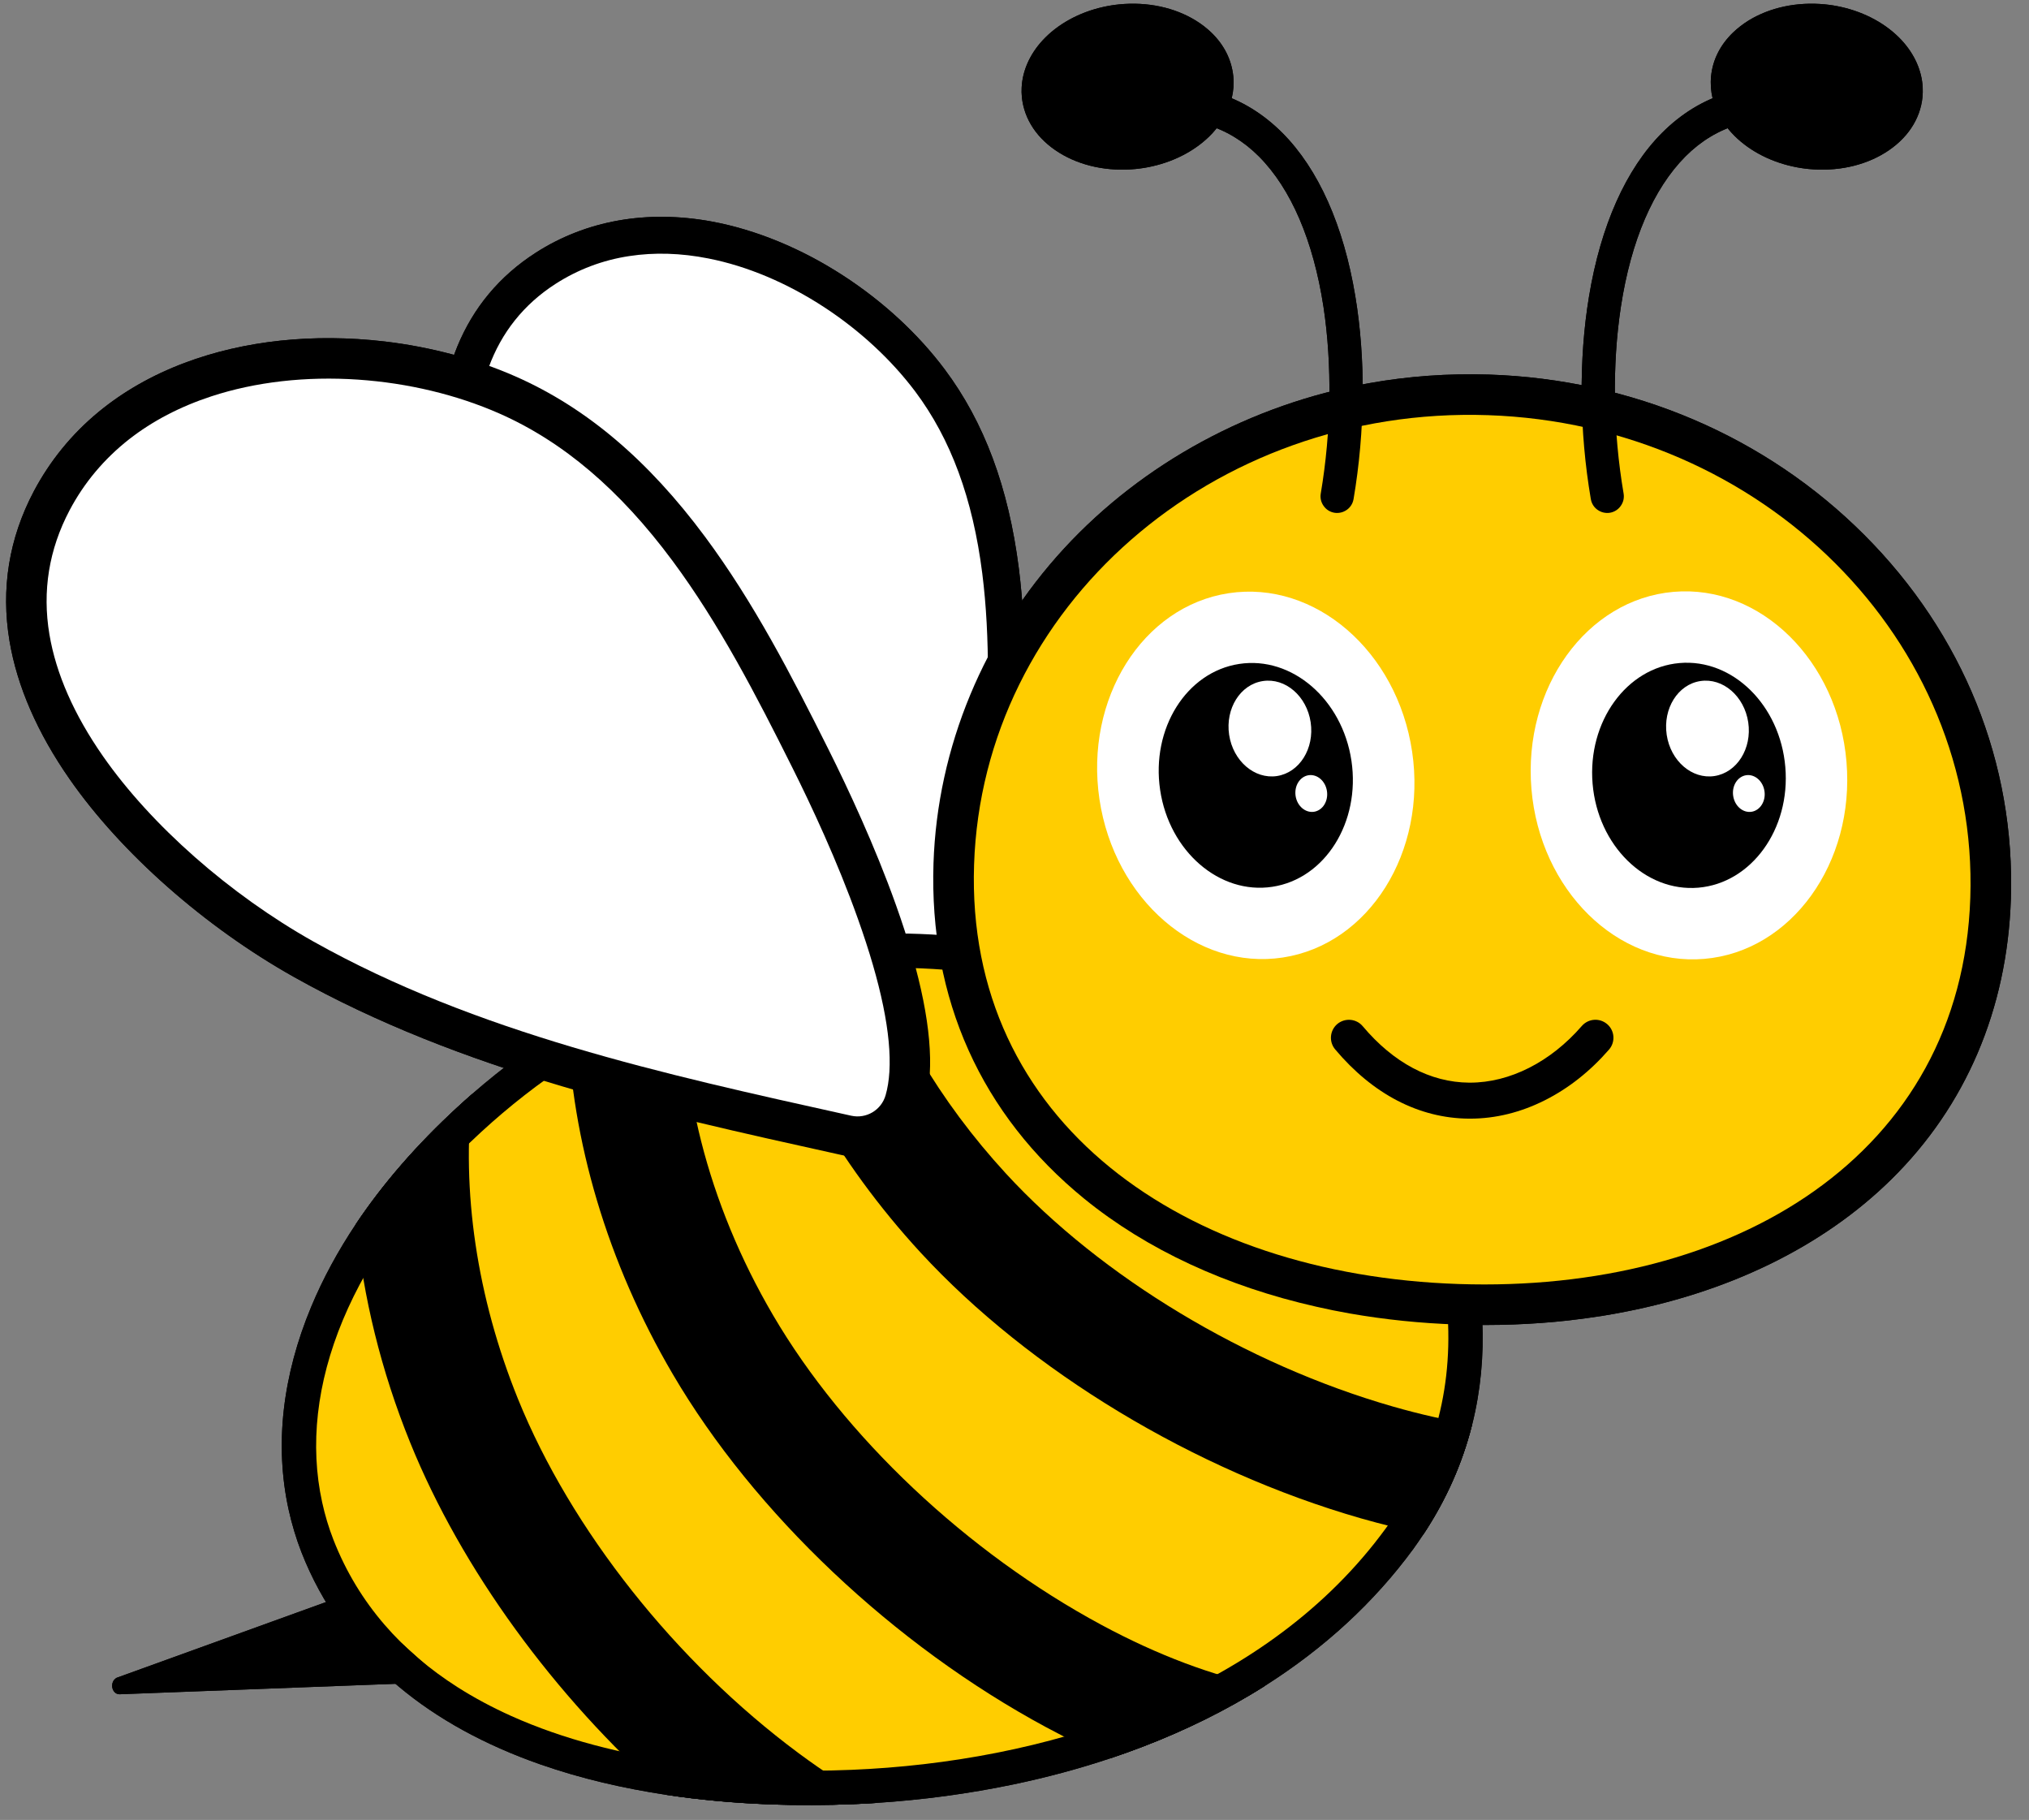 <svg xmlns="http://www.w3.org/2000/svg" xmlns:xlink="http://www.w3.org/1999/xlink" width="155" viewBox="0 0 116.25 104.25" height="139" preserveAspectRatio="xMidYMid meet"><rect x="0" y="0" width="116.25" height="104.25" fill="#808080" stroke="none"/><defs><clipPath id="1cec9f5dae"><path d="M 16 53.469 L 85 53.469 L 85 103.398 L 16 103.398 Z M 16 53.469 " clip-rule="nonzero"></path></clipPath><clipPath id="aeca6d3826"><path d="M 20.246 62.461 L 50.328 62.461 L 50.328 103.398 L 20.246 103.398 Z M 20.246 62.461 " clip-rule="nonzero"></path></clipPath><clipPath id="46bf708ba8"><path d="M 0.043 19 L 54 19 L 54 67 L 0.043 67 Z M 0.043 19 " clip-rule="nonzero"></path></clipPath><clipPath id="661f766d5e"><path d="M 53 21 L 115.461 21 L 115.461 76 L 53 76 Z M 53 21 " clip-rule="nonzero"></path></clipPath><clipPath id="4894c3c266"><path d="M 16 53.469 L 85 53.469 L 85 103.398 L 16 103.398 Z M 16 53.469 " clip-rule="nonzero"></path></clipPath><clipPath id="7f82c2967e"><path d="M 20.246 62.461 L 50.328 62.461 L 50.328 103.398 L 20.246 103.398 Z M 20.246 62.461 " clip-rule="nonzero"></path></clipPath><clipPath id="268b40854b"><path d="M 0.043 19 L 54 19 L 54 67 L 0.043 67 Z M 0.043 19 " clip-rule="nonzero"></path></clipPath><clipPath id="336304891a"><path d="M 53 21 L 115.461 21 L 115.461 76 L 53 76 Z M 53 21 " clip-rule="nonzero"></path></clipPath></defs><path fill="#000000" d="M 57.68 52.855 C 58.203 49.805 58.438 46.684 58.539 44.605 C 58.738 40.527 58.875 36.539 58.375 32.57 C 57.785 27.922 56.395 24.188 54.125 21.156 C 52.598 19.117 50.586 17.262 48.301 15.781 C 45.906 14.227 43.309 13.16 40.789 12.691 C 37.066 12.004 33.574 12.625 30.684 14.484 C 26.551 17.145 24.672 21.723 25.254 27.719 C 25.676 32.117 27.48 37.285 30.074 41.547 C 34.961 49.574 42.086 55.945 48.98 62.109 C 49.34 62.434 49.699 62.754 50.055 63.074 L 50.746 63.691 L 51.652 63.504 C 52.969 63.234 54.109 62.363 55.047 60.914 C 56.176 59.164 57.062 56.453 57.68 52.855 " fill-opacity="1" fill-rule="nonzero"></path><path fill="#ffffff" d="M 51.359 61.402 C 51.035 61.113 50.715 60.828 50.391 60.535 C 43.609 54.473 36.605 48.207 31.879 40.449 C 29.441 36.449 27.754 31.613 27.355 27.52 C 27.117 25.066 27.332 22.898 27.992 21.066 C 28.723 19.047 30.012 17.43 31.828 16.262 C 33.109 15.438 34.531 14.898 36.055 14.668 C 37.488 14.449 39.012 14.492 40.586 14.805 C 42.809 15.242 45.105 16.211 47.234 17.605 C 49.273 18.941 51.07 20.609 52.434 22.422 C 54.48 25.152 55.734 28.559 56.277 32.836 C 56.758 36.633 56.621 40.52 56.426 44.5 C 56.328 46.523 56.102 49.555 55.598 52.5 C 55.027 55.812 54.246 58.258 53.27 59.77 C 52.691 60.668 52.047 61.215 51.359 61.402 " fill-opacity="1" fill-rule="nonzero"></path><g clip-path="url(#1cec9f5dae)"><path fill="#000000" d="M 84.855 78.637 C 84.758 79.645 84.59 80.633 84.348 81.598 L 84.332 81.652 C 83.781 83.836 82.852 85.918 81.57 87.863 C 81.379 88.152 81.18 88.438 80.977 88.723 C 78.742 91.773 75.879 94.414 72.445 96.586 C 71.891 96.938 71.324 97.273 70.742 97.598 C 68.543 98.828 66.156 99.871 63.605 100.723 C 61.84 101.312 59.996 101.809 58.078 102.211 C 55.516 102.746 52.859 103.105 50.168 103.277 C 49.738 103.305 49.309 103.328 48.879 103.344 C 45.953 103.465 42.145 103.414 38.129 102.805 C 35.762 102.445 33.324 101.895 30.953 101.066 C 27.781 99.957 25.055 98.461 22.848 96.613 C 20.32 94.5 18.445 91.91 17.273 88.918 C 16.965 88.125 16.719 87.301 16.535 86.469 C 16.133 84.633 16.039 82.707 16.262 80.742 C 16.484 78.801 17.012 76.816 17.832 74.852 C 18.504 73.238 19.363 71.656 20.398 70.105 C 21.945 67.793 23.891 65.555 26.219 63.414 C 26.496 63.16 26.773 62.91 27.055 62.664 C 28.805 61.141 30.625 59.801 32.516 58.648 C 34.668 57.34 36.902 56.277 39.223 55.461 C 40.41 55.043 41.621 54.691 42.852 54.406 C 43.098 54.348 43.352 54.289 43.602 54.238 C 45.531 53.832 47.504 53.59 49.52 53.504 C 56.297 53.215 63.562 54.715 71.199 57.992 C 74.711 59.496 77.617 61.406 79.84 63.668 C 82.52 66.398 84.152 69.586 84.688 73.145 C 84.809 73.977 84.891 74.801 84.926 75.613 C 84.973 76.641 84.949 77.648 84.855 78.637 " fill-opacity="1" fill-rule="nonzero"></path></g><path fill="#ffcd00" d="M 79.387 87.562 C 79.18 87.844 78.965 88.125 78.75 88.398 C 71.738 97.242 59.711 100.93 48.797 101.379 C 42.688 101.633 35.32 101 29.297 98.297 C 28.219 97.812 27.184 97.262 26.203 96.637 C 23.082 94.645 20.555 91.906 19.105 88.203 C 18.832 87.504 18.617 86.785 18.457 86.051 C 17.031 79.539 20.027 71.777 27.551 64.859 C 40.738 52.742 56.355 53.762 70.422 59.797 C 76.375 62.352 81.73 66.688 82.742 73.438 C 82.84 74.09 82.906 74.734 82.945 75.363 C 83.234 80.133 81.855 84.184 79.387 87.562 " fill-opacity="1" fill-rule="nonzero"></path><path fill="#000000" d="M 19.91 91.324 L 6.688 96.105 C 6.266 96.324 6.379 97.035 6.84 97.051 L 25.465 96.344 L 19.91 91.324 " fill-opacity="1" fill-rule="nonzero"></path><g clip-path="url(#aeca6d3826)"><path fill="#000000" d="M 50.168 103.277 C 49.738 103.305 49.309 103.328 48.879 103.344 C 45.953 103.465 42.145 103.414 38.129 102.805 C 31.75 97.156 26.434 89.871 23.504 82.641 C 21.832 78.52 20.797 74.277 20.398 70.105 C 21.945 67.793 23.891 65.555 26.219 63.414 C 26.496 63.16 26.773 62.91 27.055 62.664 C 26.434 68.191 27.309 74.285 29.68 80.141 C 32.715 87.625 38.719 95.203 45.746 100.418 C 47.215 101.508 48.699 102.469 50.168 103.277 " fill-opacity="1" fill-rule="nonzero"></path></g><path fill="#000000" d="M 72.445 96.586 C 71.891 96.938 71.324 97.273 70.742 97.598 C 68.543 98.828 66.156 99.871 63.605 100.723 C 62.398 100.199 61.18 99.605 59.949 98.945 C 51.211 94.242 43.207 86.672 38.535 78.695 C 34.789 72.305 32.742 65.316 32.516 58.648 C 34.668 57.34 36.902 56.277 39.223 55.461 C 38.77 61.84 40.52 68.898 44.289 75.332 C 48.367 82.297 55.406 88.934 63.109 93.078 C 66.336 94.816 69.535 96.016 72.445 96.586 " fill-opacity="1" fill-rule="nonzero"></path><path fill="#000000" d="M 84.348 81.598 L 84.332 81.652 C 83.781 83.836 82.855 85.918 81.57 87.863 C 80.391 87.617 79.191 87.32 77.969 86.973 C 68.434 84.234 59 78.539 52.734 71.738 C 47.969 66.562 44.582 60.535 42.852 54.406 C 43.098 54.348 43.352 54.293 43.602 54.238 C 45.531 53.836 47.504 53.59 49.52 53.504 C 51.039 58.316 53.812 63.07 57.641 67.23 C 63.109 73.168 71.398 78.156 79.809 80.57 C 81.355 81.012 82.879 81.359 84.348 81.598 " fill-opacity="1" fill-rule="nonzero"></path><g clip-path="url(#46bf708ba8)"><path fill="#000000" d="M 53.27 61.539 C 53.418 59.121 52.77 55.863 51.336 51.848 C 50.121 48.438 48.562 45.117 47.473 42.938 C 45.332 38.656 43.184 34.504 40.395 30.746 C 37.133 26.352 33.586 23.348 29.543 21.566 C 27.277 20.566 24.688 19.875 22.051 19.562 C 17.961 19.082 13.992 19.504 10.582 20.785 C 8.719 21.484 7.055 22.434 5.637 23.605 C 4.105 24.871 2.863 26.398 1.938 28.141 C 0.512 30.84 0.043 33.727 0.547 36.727 C 0.984 39.32 2.141 41.977 3.992 44.633 C 6.941 48.867 11.742 53.098 16.824 55.953 C 26.422 61.34 37.367 63.762 47.949 66.102 C 48.504 66.227 49.055 66.348 49.605 66.469 C 49.672 66.484 49.738 66.496 49.805 66.504 C 50.363 66.57 50.926 66.395 51.348 66.027 C 52.504 65.023 53.152 63.516 53.27 61.539 " fill-opacity="1" fill-rule="nonzero"></path></g><path fill="#ffffff" d="M 50.742 62.73 C 50.5 63.586 49.637 64.102 48.77 63.91 C 48.664 63.887 48.559 63.863 48.453 63.84 C 38.031 61.535 27.258 59.152 17.961 53.934 C 13.168 51.242 8.656 47.27 5.895 43.309 C 4.242 40.938 3.211 38.594 2.832 36.344 C 2.414 33.859 2.805 31.465 3.988 29.227 C 4.824 27.645 5.973 26.281 7.395 25.164 C 8.734 24.117 10.32 23.289 12.109 22.703 C 14.633 21.875 17.543 21.543 20.52 21.746 C 23.375 21.941 26.172 22.613 28.605 23.684 C 32.27 25.301 35.516 28.062 38.531 32.125 C 41.207 35.734 43.309 39.789 45.398 43.973 C 46.461 46.098 47.977 49.324 49.152 52.629 C 50.48 56.344 51.086 59.293 50.957 61.398 C 50.926 61.895 50.855 62.34 50.742 62.73 " fill-opacity="1" fill-rule="nonzero"></path><path fill="#050000" d="M 82.957 75.562 C 82.953 75.496 82.949 75.43 82.945 75.363 C 82.949 75.43 82.953 75.496 82.957 75.562 " fill-opacity="1" fill-rule="nonzero"></path><path fill="#e5b400" d="M 82.961 75.664 C 82.906 75.664 82.852 75.664 82.797 75.664 C 82.848 75.562 82.898 75.465 82.945 75.363 C 82.949 75.43 82.953 75.496 82.957 75.562 C 82.957 75.598 82.961 75.629 82.961 75.664 " fill-opacity="1" fill-rule="nonzero"></path><g clip-path="url(#661f766d5e)"><path fill="#000000" d="M 53.484 49.445 C 53.707 42.809 56.367 36.402 60.977 31.406 C 65.488 26.52 71.684 23.16 78.418 21.953 C 80.676 21.547 82.996 21.383 85.32 21.457 C 93.531 21.73 101.164 24.992 106.805 30.633 C 112.484 36.312 115.469 43.727 115.211 51.508 C 115 57.805 112.633 63.355 108.359 67.559 C 104.414 71.441 98.934 74.102 92.508 75.254 C 92.27 75.297 92.027 75.34 91.781 75.379 C 91.152 75.477 90.52 75.562 89.875 75.637 C 87.809 75.867 85.672 75.945 83.5 75.871 C 81.383 75.801 79.32 75.586 77.332 75.238 C 76.688 75.125 76.047 74.996 75.422 74.852 C 70.273 73.691 65.707 71.582 62.129 68.672 C 56.215 63.855 53.227 57.207 53.484 49.445 " fill-opacity="1" fill-rule="nonzero"></path></g><path fill="#ffcd00" d="M 55.809 49.523 C 56.301 34.777 69.48 23.254 85.242 23.781 C 101.004 24.309 113.379 36.688 112.887 51.43 C 112.395 66.176 99.336 74.078 83.574 73.551 C 67.812 73.027 55.312 64.266 55.809 49.523 " fill-opacity="1" fill-rule="nonzero"></path><path fill="#000000" d="M 64.301 6.195 C 64.215 5.695 64.535 5.219 65.031 5.109 L 65.082 5.098 C 68.43 4.543 71.254 5.391 73.477 7.617 C 75.535 9.684 76.98 12.914 77.652 16.973 C 78.25 20.562 78.215 24.688 77.551 28.59 C 77.496 28.918 77.277 29.188 76.969 29.312 C 76.918 29.332 76.871 29.348 76.82 29.359 C 76.699 29.387 76.574 29.391 76.453 29.371 C 76.199 29.328 75.98 29.188 75.836 28.98 C 75.688 28.773 75.629 28.523 75.672 28.27 C 76.277 24.699 76.332 20.898 75.828 17.574 C 75.246 13.785 73.969 10.809 72.129 8.961 C 70.363 7.195 68.102 6.527 65.395 6.977 C 64.879 7.062 64.387 6.715 64.301 6.195 " fill-opacity="1" fill-rule="nonzero"></path><path fill="#000000" d="M 58.547 5.562 C 58.531 5.379 58.523 5.199 58.535 5.012 C 58.582 4.055 59 3.109 59.738 2.309 C 60.59 1.387 61.816 0.711 63.195 0.402 C 63.504 0.332 63.82 0.281 64.137 0.25 C 65.738 0.094 67.293 0.426 68.516 1.18 C 68.852 1.387 69.148 1.621 69.41 1.871 C 70.133 2.57 70.566 3.43 70.66 4.367 C 70.703 4.789 70.672 5.215 70.57 5.629 C 70.426 6.23 70.137 6.816 69.711 7.344 C 69.633 7.441 69.555 7.531 69.469 7.625 C 68.617 8.543 67.391 9.219 66.012 9.527 C 65.707 9.598 65.387 9.648 65.07 9.68 C 63.469 9.836 61.914 9.508 60.691 8.75 C 59.434 7.973 58.676 6.84 58.547 5.562 " fill-opacity="1" fill-rule="nonzero"></path><path fill="#000000" d="M 104.395 6.195 C 104.477 5.695 104.156 5.219 103.664 5.109 L 103.613 5.098 C 100.266 4.543 97.441 5.391 95.219 7.617 C 93.16 9.684 91.715 12.914 91.043 16.973 C 90.445 20.562 90.48 24.688 91.145 28.59 C 91.199 28.918 91.418 29.188 91.727 29.312 C 91.773 29.332 91.824 29.348 91.875 29.359 C 91.996 29.387 92.121 29.391 92.242 29.371 C 92.492 29.328 92.715 29.188 92.859 28.98 C 93.008 28.773 93.066 28.523 93.023 28.27 C 92.414 24.699 92.359 20.898 92.867 17.574 C 93.445 13.785 94.727 10.809 96.566 8.961 C 98.328 7.195 100.594 6.527 103.301 6.977 C 103.816 7.062 104.309 6.715 104.395 6.195 " fill-opacity="1" fill-rule="nonzero"></path><path fill="#000000" d="M 110.148 5.562 C 110.164 5.379 110.168 5.199 110.16 5.012 C 110.113 4.055 109.695 3.109 108.957 2.309 C 108.105 1.387 106.875 0.711 105.5 0.402 C 105.191 0.332 104.875 0.281 104.559 0.25 C 102.957 0.094 101.402 0.426 100.176 1.18 C 99.844 1.387 99.547 1.621 99.285 1.871 C 98.562 2.57 98.125 3.43 98.035 4.367 C 97.992 4.789 98.023 5.215 98.121 5.629 C 98.27 6.23 98.559 6.816 98.984 7.344 C 99.059 7.441 99.141 7.531 99.227 7.625 C 100.074 8.543 101.305 9.219 102.68 9.527 C 102.988 9.598 103.305 9.648 103.625 9.68 C 105.223 9.836 106.781 9.508 108.004 8.75 C 109.258 7.973 110.02 6.84 110.148 5.562 " fill-opacity="1" fill-rule="nonzero"></path><path fill="#000000" d="M 84.227 64.078 C 84.203 64.078 84.18 64.078 84.152 64.078 C 81.309 64.055 78.66 62.684 76.496 60.109 C 76.129 59.672 76.188 59.023 76.621 58.656 C 77.059 58.293 77.711 58.348 78.074 58.781 C 79.84 60.879 81.945 62 84.172 62.016 L 84.223 62.016 C 86.504 62.016 88.836 60.836 90.629 58.77 C 91.004 58.34 91.652 58.293 92.086 58.668 C 92.516 59.039 92.562 59.691 92.188 60.121 C 91.105 61.367 89.871 62.34 88.516 63.023 C 87.125 63.723 85.684 64.078 84.227 64.078 " fill-opacity="1" fill-rule="nonzero"></path><path fill="#ffffff" d="M 73.5 54.848 C 68.562 55.602 63.848 51.535 62.992 45.781 C 62.137 40.027 65.457 34.734 70.395 33.98 C 75.336 33.227 80.051 37.297 80.906 43.051 C 81.762 48.801 78.441 54.094 73.5 54.848 " fill-opacity="1" fill-rule="nonzero"></path><path fill="#000000" d="M 72.898 50.797 C 69.879 51.258 66.992 48.77 66.469 45.25 C 65.945 41.73 67.977 38.492 71 38.031 C 74.02 37.57 76.906 40.059 77.43 43.578 C 77.953 47.098 75.922 50.34 72.898 50.797 " fill-opacity="1" fill-rule="nonzero"></path><path fill="#ffffff" d="M 70.422 42.09 C 70.199 40.586 71.062 39.207 72.355 39.012 C 73.645 38.816 74.871 39.875 75.094 41.375 C 75.316 42.879 74.453 44.254 73.164 44.453 C 71.875 44.648 70.648 43.59 70.422 42.09 " fill-opacity="1" fill-rule="nonzero"></path><path fill="#ffffff" d="M 74.23 45.59 C 74.145 45.012 74.477 44.484 74.973 44.406 C 75.469 44.332 75.941 44.738 76.027 45.316 C 76.113 45.895 75.781 46.422 75.285 46.5 C 74.789 46.574 74.316 46.168 74.23 45.59 " fill-opacity="1" fill-rule="nonzero"></path><path fill="#ffffff" d="M 97.648 54.926 C 92.676 55.355 88.23 50.988 87.742 45.191 C 87.258 39.391 90.91 34.328 95.887 33.902 C 100.863 33.473 105.309 37.844 105.793 43.641 C 106.281 49.438 102.629 54.5 97.648 54.926 " fill-opacity="1" fill-rule="nonzero"></path><path fill="#000000" d="M 97.309 50.848 C 94.262 51.109 91.543 48.434 91.246 44.891 C 90.949 41.344 93.184 38.242 96.23 37.98 C 99.273 37.719 101.992 40.395 102.289 43.941 C 102.59 47.488 100.352 50.586 97.309 50.848 " fill-opacity="1" fill-rule="nonzero"></path><path fill="#ffffff" d="M 95.492 42.09 C 95.27 40.586 96.133 39.207 97.422 39.012 C 98.711 38.816 99.938 39.875 100.164 41.375 C 100.387 42.879 99.52 44.254 98.23 44.453 C 96.941 44.648 95.715 43.59 95.492 42.09 " fill-opacity="1" fill-rule="nonzero"></path><path fill="#ffffff" d="M 99.301 45.59 C 99.215 45.012 99.547 44.484 100.043 44.406 C 100.535 44.332 101.008 44.738 101.094 45.316 C 101.18 45.895 100.848 46.422 100.352 46.5 C 99.855 46.574 99.387 46.168 99.301 45.59 " fill-opacity="1" fill-rule="nonzero"></path><path fill="#000000" d="M 57.68 52.855 C 58.203 49.805 58.438 46.684 58.539 44.605 C 58.738 40.527 58.875 36.539 58.375 32.57 C 57.785 27.922 56.395 24.188 54.125 21.156 C 52.598 19.117 50.586 17.262 48.301 15.781 C 45.906 14.227 43.309 13.16 40.789 12.691 C 37.066 12.004 33.574 12.625 30.684 14.484 C 26.551 17.145 24.672 21.723 25.254 27.719 C 25.676 32.117 27.48 37.285 30.074 41.547 C 34.961 49.574 42.086 55.945 48.98 62.109 C 49.34 62.434 49.699 62.754 50.055 63.074 L 50.746 63.691 L 51.652 63.504 C 52.969 63.234 54.109 62.363 55.047 60.914 C 56.176 59.164 57.062 56.453 57.68 52.855 " fill-opacity="1" fill-rule="nonzero"></path><path fill="#ffffff" d="M 51.359 61.402 C 51.035 61.113 50.715 60.828 50.391 60.535 C 43.609 54.473 36.605 48.207 31.879 40.449 C 29.441 36.449 27.754 31.613 27.355 27.52 C 27.117 25.066 27.332 22.898 27.992 21.066 C 28.723 19.047 30.012 17.43 31.828 16.262 C 33.109 15.438 34.531 14.898 36.055 14.668 C 37.488 14.449 39.012 14.492 40.586 14.805 C 42.809 15.242 45.105 16.211 47.234 17.605 C 49.273 18.941 51.07 20.609 52.434 22.422 C 54.48 25.152 55.734 28.559 56.277 32.836 C 56.758 36.633 56.621 40.52 56.426 44.5 C 56.328 46.523 56.102 49.555 55.598 52.5 C 55.027 55.812 54.246 58.258 53.27 59.77 C 52.691 60.668 52.047 61.215 51.359 61.402 " fill-opacity="1" fill-rule="nonzero"></path><g clip-path="url(#4894c3c266)"><path fill="#000000" d="M 84.855 78.637 C 84.758 79.645 84.59 80.633 84.348 81.598 L 84.332 81.652 C 83.781 83.836 82.852 85.918 81.57 87.863 C 81.379 88.152 81.18 88.438 80.977 88.723 C 78.742 91.773 75.879 94.414 72.445 96.586 C 71.891 96.938 71.324 97.273 70.742 97.598 C 68.543 98.828 66.156 99.871 63.605 100.723 C 61.84 101.312 59.996 101.809 58.078 102.211 C 55.516 102.746 52.859 103.105 50.168 103.277 C 49.738 103.305 49.309 103.328 48.879 103.344 C 45.953 103.465 42.145 103.414 38.129 102.805 C 35.762 102.445 33.324 101.895 30.953 101.066 C 27.781 99.957 25.055 98.461 22.848 96.613 C 20.32 94.5 18.445 91.91 17.273 88.918 C 16.965 88.125 16.719 87.301 16.535 86.469 C 16.133 84.633 16.039 82.707 16.262 80.742 C 16.484 78.801 17.012 76.816 17.832 74.852 C 18.504 73.238 19.363 71.656 20.398 70.105 C 21.945 67.793 23.891 65.555 26.219 63.414 C 26.496 63.16 26.773 62.91 27.055 62.664 C 28.805 61.141 30.625 59.801 32.516 58.648 C 34.668 57.34 36.902 56.277 39.223 55.461 C 40.41 55.043 41.621 54.691 42.852 54.406 C 43.098 54.348 43.352 54.289 43.602 54.238 C 45.531 53.832 47.504 53.59 49.52 53.504 C 56.297 53.215 63.562 54.715 71.199 57.992 C 74.711 59.496 77.617 61.406 79.84 63.668 C 82.52 66.398 84.152 69.586 84.688 73.145 C 84.809 73.977 84.891 74.801 84.926 75.613 C 84.973 76.641 84.949 77.648 84.855 78.637 " fill-opacity="1" fill-rule="nonzero"></path></g><path fill="#ffcd00" d="M 79.387 87.562 C 79.18 87.844 78.965 88.125 78.75 88.398 C 71.738 97.242 59.711 100.93 48.797 101.379 C 42.688 101.633 35.32 101 29.297 98.297 C 28.219 97.812 27.184 97.262 26.203 96.637 C 23.082 94.645 20.555 91.906 19.105 88.203 C 18.832 87.504 18.617 86.785 18.457 86.051 C 17.031 79.539 20.027 71.777 27.551 64.859 C 40.738 52.742 56.355 53.762 70.422 59.797 C 76.375 62.352 81.73 66.688 82.742 73.438 C 82.84 74.09 82.906 74.734 82.945 75.363 C 83.234 80.133 81.855 84.184 79.387 87.562 " fill-opacity="1" fill-rule="nonzero"></path><path fill="#000000" d="M 19.91 91.324 L 6.688 96.105 C 6.266 96.324 6.379 97.035 6.84 97.051 L 25.465 96.344 L 19.91 91.324 " fill-opacity="1" fill-rule="nonzero"></path><g clip-path="url(#7f82c2967e)"><path fill="#000000" d="M 50.168 103.277 C 49.738 103.305 49.309 103.328 48.879 103.344 C 45.953 103.465 42.145 103.414 38.129 102.805 C 31.75 97.156 26.434 89.871 23.504 82.641 C 21.832 78.52 20.797 74.277 20.398 70.105 C 21.945 67.793 23.891 65.555 26.219 63.414 C 26.496 63.16 26.773 62.91 27.055 62.664 C 26.434 68.191 27.309 74.285 29.68 80.141 C 32.715 87.625 38.719 95.203 45.746 100.418 C 47.215 101.508 48.699 102.469 50.168 103.277 " fill-opacity="1" fill-rule="nonzero"></path></g><path fill="#000000" d="M 72.445 96.586 C 71.891 96.938 71.324 97.273 70.742 97.598 C 68.543 98.828 66.156 99.871 63.605 100.723 C 62.398 100.199 61.18 99.605 59.949 98.945 C 51.211 94.242 43.207 86.672 38.535 78.695 C 34.789 72.305 32.742 65.316 32.516 58.648 C 34.668 57.34 36.902 56.277 39.223 55.461 C 38.77 61.84 40.52 68.898 44.289 75.332 C 48.367 82.297 55.406 88.934 63.109 93.078 C 66.336 94.816 69.535 96.016 72.445 96.586 " fill-opacity="1" fill-rule="nonzero"></path><path fill="#000000" d="M 84.348 81.598 L 84.332 81.652 C 83.781 83.836 82.855 85.918 81.57 87.863 C 80.391 87.617 79.191 87.32 77.969 86.973 C 68.434 84.234 59 78.539 52.734 71.738 C 47.969 66.562 44.582 60.535 42.852 54.406 C 43.098 54.348 43.352 54.293 43.602 54.238 C 45.531 53.836 47.504 53.59 49.52 53.504 C 51.039 58.316 53.812 63.07 57.641 67.23 C 63.109 73.168 71.398 78.156 79.809 80.57 C 81.355 81.012 82.879 81.359 84.348 81.598 " fill-opacity="1" fill-rule="nonzero"></path><g clip-path="url(#268b40854b)"><path fill="#000000" d="M 53.27 61.539 C 53.418 59.121 52.77 55.863 51.336 51.848 C 50.121 48.438 48.562 45.117 47.473 42.938 C 45.332 38.656 43.184 34.504 40.395 30.746 C 37.133 26.352 33.586 23.348 29.543 21.566 C 27.277 20.566 24.688 19.875 22.051 19.562 C 17.961 19.082 13.992 19.504 10.582 20.785 C 8.719 21.484 7.055 22.434 5.637 23.605 C 4.105 24.871 2.863 26.398 1.938 28.141 C 0.512 30.84 0.043 33.727 0.547 36.727 C 0.984 39.32 2.141 41.977 3.992 44.633 C 6.941 48.867 11.742 53.098 16.824 55.953 C 26.422 61.34 37.367 63.762 47.949 66.102 C 48.504 66.227 49.055 66.348 49.605 66.469 C 49.672 66.484 49.738 66.496 49.805 66.504 C 50.363 66.57 50.926 66.395 51.348 66.027 C 52.504 65.023 53.152 63.516 53.27 61.539 " fill-opacity="1" fill-rule="nonzero"></path></g><path fill="#ffffff" d="M 50.742 62.73 C 50.5 63.586 49.637 64.102 48.77 63.91 C 48.664 63.887 48.559 63.863 48.453 63.84 C 38.031 61.535 27.258 59.152 17.961 53.934 C 13.168 51.242 8.656 47.27 5.895 43.309 C 4.242 40.938 3.211 38.594 2.832 36.344 C 2.414 33.859 2.805 31.465 3.988 29.227 C 4.824 27.645 5.973 26.281 7.395 25.164 C 8.734 24.117 10.32 23.289 12.109 22.703 C 14.633 21.875 17.543 21.543 20.52 21.746 C 23.375 21.941 26.172 22.613 28.605 23.684 C 32.27 25.301 35.516 28.062 38.531 32.125 C 41.207 35.734 43.309 39.789 45.398 43.973 C 46.461 46.098 47.977 49.324 49.152 52.629 C 50.48 56.344 51.086 59.293 50.957 61.398 C 50.926 61.895 50.855 62.34 50.742 62.73 " fill-opacity="1" fill-rule="nonzero"></path><path fill="#050000" d="M 82.957 75.562 C 82.953 75.496 82.949 75.43 82.945 75.363 C 82.949 75.43 82.953 75.496 82.957 75.562 " fill-opacity="1" fill-rule="nonzero"></path><path fill="#e5b400" d="M 82.961 75.664 C 82.906 75.664 82.852 75.664 82.797 75.664 C 82.848 75.562 82.898 75.465 82.945 75.363 C 82.949 75.43 82.953 75.496 82.957 75.562 C 82.957 75.598 82.961 75.629 82.961 75.664 " fill-opacity="1" fill-rule="nonzero"></path><g clip-path="url(#336304891a)"><path fill="#000000" d="M 53.484 49.445 C 53.707 42.809 56.367 36.402 60.977 31.406 C 65.488 26.52 71.684 23.16 78.418 21.953 C 80.676 21.547 82.996 21.383 85.32 21.457 C 93.531 21.73 101.164 24.992 106.805 30.633 C 112.484 36.312 115.469 43.727 115.211 51.508 C 115 57.805 112.633 63.355 108.359 67.559 C 104.414 71.441 98.934 74.102 92.508 75.254 C 92.27 75.297 92.027 75.34 91.781 75.379 C 91.152 75.477 90.52 75.562 89.875 75.637 C 87.809 75.867 85.672 75.945 83.5 75.871 C 81.383 75.801 79.32 75.586 77.332 75.238 C 76.688 75.125 76.047 74.996 75.422 74.852 C 70.273 73.691 65.707 71.582 62.129 68.672 C 56.215 63.855 53.227 57.207 53.484 49.445 " fill-opacity="1" fill-rule="nonzero"></path></g><path fill="#ffcd00" d="M 55.809 49.523 C 56.301 34.777 69.48 23.254 85.242 23.781 C 101.004 24.309 113.379 36.688 112.887 51.43 C 112.395 66.176 99.336 74.078 83.574 73.551 C 67.812 73.027 55.312 64.266 55.809 49.523 " fill-opacity="1" fill-rule="nonzero"></path><path fill="#000000" d="M 64.301 6.195 C 64.215 5.695 64.535 5.219 65.031 5.109 L 65.082 5.098 C 68.43 4.543 71.254 5.391 73.477 7.617 C 75.535 9.684 76.98 12.914 77.652 16.973 C 78.25 20.562 78.215 24.688 77.551 28.59 C 77.496 28.918 77.277 29.188 76.969 29.312 C 76.918 29.332 76.871 29.348 76.82 29.359 C 76.699 29.387 76.574 29.391 76.453 29.371 C 76.199 29.328 75.98 29.188 75.836 28.98 C 75.688 28.773 75.629 28.523 75.672 28.27 C 76.277 24.699 76.332 20.898 75.828 17.574 C 75.246 13.785 73.969 10.809 72.129 8.961 C 70.363 7.195 68.102 6.527 65.395 6.977 C 64.879 7.062 64.387 6.715 64.301 6.195 " fill-opacity="1" fill-rule="nonzero"></path><path fill="#000000" d="M 58.547 5.562 C 58.531 5.379 58.523 5.199 58.535 5.012 C 58.582 4.055 59 3.109 59.738 2.309 C 60.59 1.387 61.816 0.711 63.195 0.402 C 63.504 0.332 63.82 0.281 64.137 0.25 C 65.738 0.094 67.293 0.426 68.516 1.18 C 68.852 1.387 69.148 1.621 69.41 1.871 C 70.133 2.57 70.566 3.43 70.66 4.367 C 70.703 4.789 70.672 5.215 70.57 5.629 C 70.426 6.23 70.137 6.816 69.711 7.344 C 69.633 7.441 69.555 7.531 69.469 7.625 C 68.617 8.543 67.391 9.219 66.012 9.527 C 65.707 9.598 65.387 9.648 65.07 9.68 C 63.469 9.836 61.914 9.508 60.691 8.75 C 59.434 7.973 58.676 6.84 58.547 5.562 " fill-opacity="1" fill-rule="nonzero"></path><path fill="#000000" d="M 104.395 6.195 C 104.477 5.695 104.156 5.219 103.664 5.109 L 103.613 5.098 C 100.266 4.543 97.441 5.391 95.219 7.617 C 93.16 9.684 91.715 12.914 91.043 16.973 C 90.445 20.562 90.48 24.688 91.145 28.59 C 91.199 28.918 91.418 29.188 91.727 29.312 C 91.773 29.332 91.824 29.348 91.875 29.359 C 91.996 29.387 92.121 29.391 92.242 29.371 C 92.492 29.328 92.715 29.188 92.859 28.98 C 93.008 28.773 93.066 28.523 93.023 28.27 C 92.414 24.699 92.359 20.898 92.867 17.574 C 93.445 13.785 94.727 10.809 96.566 8.961 C 98.328 7.195 100.594 6.527 103.301 6.977 C 103.816 7.062 104.309 6.715 104.395 6.195 " fill-opacity="1" fill-rule="nonzero"></path><path fill="#000000" d="M 110.148 5.562 C 110.164 5.379 110.168 5.199 110.16 5.012 C 110.113 4.055 109.695 3.109 108.957 2.309 C 108.105 1.387 106.875 0.711 105.5 0.402 C 105.191 0.332 104.875 0.281 104.559 0.25 C 102.957 0.094 101.402 0.426 100.176 1.18 C 99.844 1.387 99.547 1.621 99.285 1.871 C 98.562 2.57 98.125 3.43 98.035 4.367 C 97.992 4.789 98.023 5.215 98.121 5.629 C 98.27 6.23 98.559 6.816 98.984 7.344 C 99.059 7.441 99.141 7.531 99.227 7.625 C 100.074 8.543 101.305 9.219 102.68 9.527 C 102.988 9.598 103.305 9.648 103.625 9.68 C 105.223 9.836 106.781 9.508 108.004 8.75 C 109.258 7.973 110.02 6.84 110.148 5.562 " fill-opacity="1" fill-rule="nonzero"></path><path fill="#000000" d="M 84.227 64.078 C 84.203 64.078 84.18 64.078 84.152 64.078 C 81.309 64.055 78.66 62.684 76.496 60.109 C 76.129 59.672 76.188 59.023 76.621 58.656 C 77.059 58.293 77.711 58.348 78.074 58.781 C 79.84 60.879 81.945 62 84.172 62.016 L 84.223 62.016 C 86.504 62.016 88.836 60.836 90.629 58.77 C 91.004 58.34 91.652 58.293 92.086 58.668 C 92.516 59.039 92.562 59.691 92.188 60.121 C 91.105 61.367 89.871 62.34 88.516 63.023 C 87.125 63.723 85.684 64.078 84.227 64.078 " fill-opacity="1" fill-rule="nonzero"></path><path fill="#ffffff" d="M 73.5 54.848 C 68.562 55.602 63.848 51.535 62.992 45.781 C 62.137 40.027 65.457 34.734 70.395 33.98 C 75.336 33.227 80.051 37.297 80.906 43.051 C 81.762 48.801 78.441 54.094 73.5 54.848 " fill-opacity="1" fill-rule="nonzero"></path><path fill="#000000" d="M 72.898 50.797 C 69.879 51.258 66.992 48.77 66.469 45.25 C 65.945 41.73 67.977 38.492 71 38.031 C 74.02 37.57 76.906 40.059 77.43 43.578 C 77.953 47.098 75.922 50.34 72.898 50.797 " fill-opacity="1" fill-rule="nonzero"></path><path fill="#ffffff" d="M 70.422 42.09 C 70.199 40.586 71.062 39.207 72.355 39.012 C 73.645 38.816 74.871 39.875 75.094 41.375 C 75.316 42.879 74.453 44.254 73.164 44.453 C 71.875 44.648 70.648 43.59 70.422 42.09 " fill-opacity="1" fill-rule="nonzero"></path><path fill="#ffffff" d="M 74.23 45.59 C 74.145 45.012 74.477 44.484 74.973 44.406 C 75.469 44.332 75.941 44.738 76.027 45.316 C 76.113 45.895 75.781 46.422 75.285 46.5 C 74.789 46.574 74.316 46.168 74.23 45.59 " fill-opacity="1" fill-rule="nonzero"></path><path fill="#ffffff" d="M 97.648 54.926 C 92.676 55.355 88.23 50.988 87.742 45.191 C 87.258 39.391 90.91 34.328 95.887 33.902 C 100.863 33.473 105.309 37.844 105.793 43.641 C 106.281 49.438 102.629 54.5 97.648 54.926 " fill-opacity="1" fill-rule="nonzero"></path><path fill="#000000" d="M 97.309 50.848 C 94.262 51.109 91.543 48.434 91.246 44.891 C 90.949 41.344 93.184 38.242 96.23 37.98 C 99.273 37.719 101.992 40.395 102.289 43.941 C 102.59 47.488 100.352 50.586 97.309 50.848 " fill-opacity="1" fill-rule="nonzero"></path><path fill="#ffffff" d="M 95.492 42.09 C 95.27 40.586 96.133 39.207 97.422 39.012 C 98.711 38.816 99.938 39.875 100.164 41.375 C 100.387 42.879 99.52 44.254 98.23 44.453 C 96.941 44.648 95.715 43.59 95.492 42.09 " fill-opacity="1" fill-rule="nonzero"></path><path fill="#ffffff" d="M 99.301 45.59 C 99.215 45.012 99.547 44.484 100.043 44.406 C 100.535 44.332 101.008 44.738 101.094 45.316 C 101.18 45.895 100.848 46.422 100.352 46.5 C 99.855 46.574 99.387 46.168 99.301 45.59 " fill-opacity="1" fill-rule="nonzero"></path></svg>
